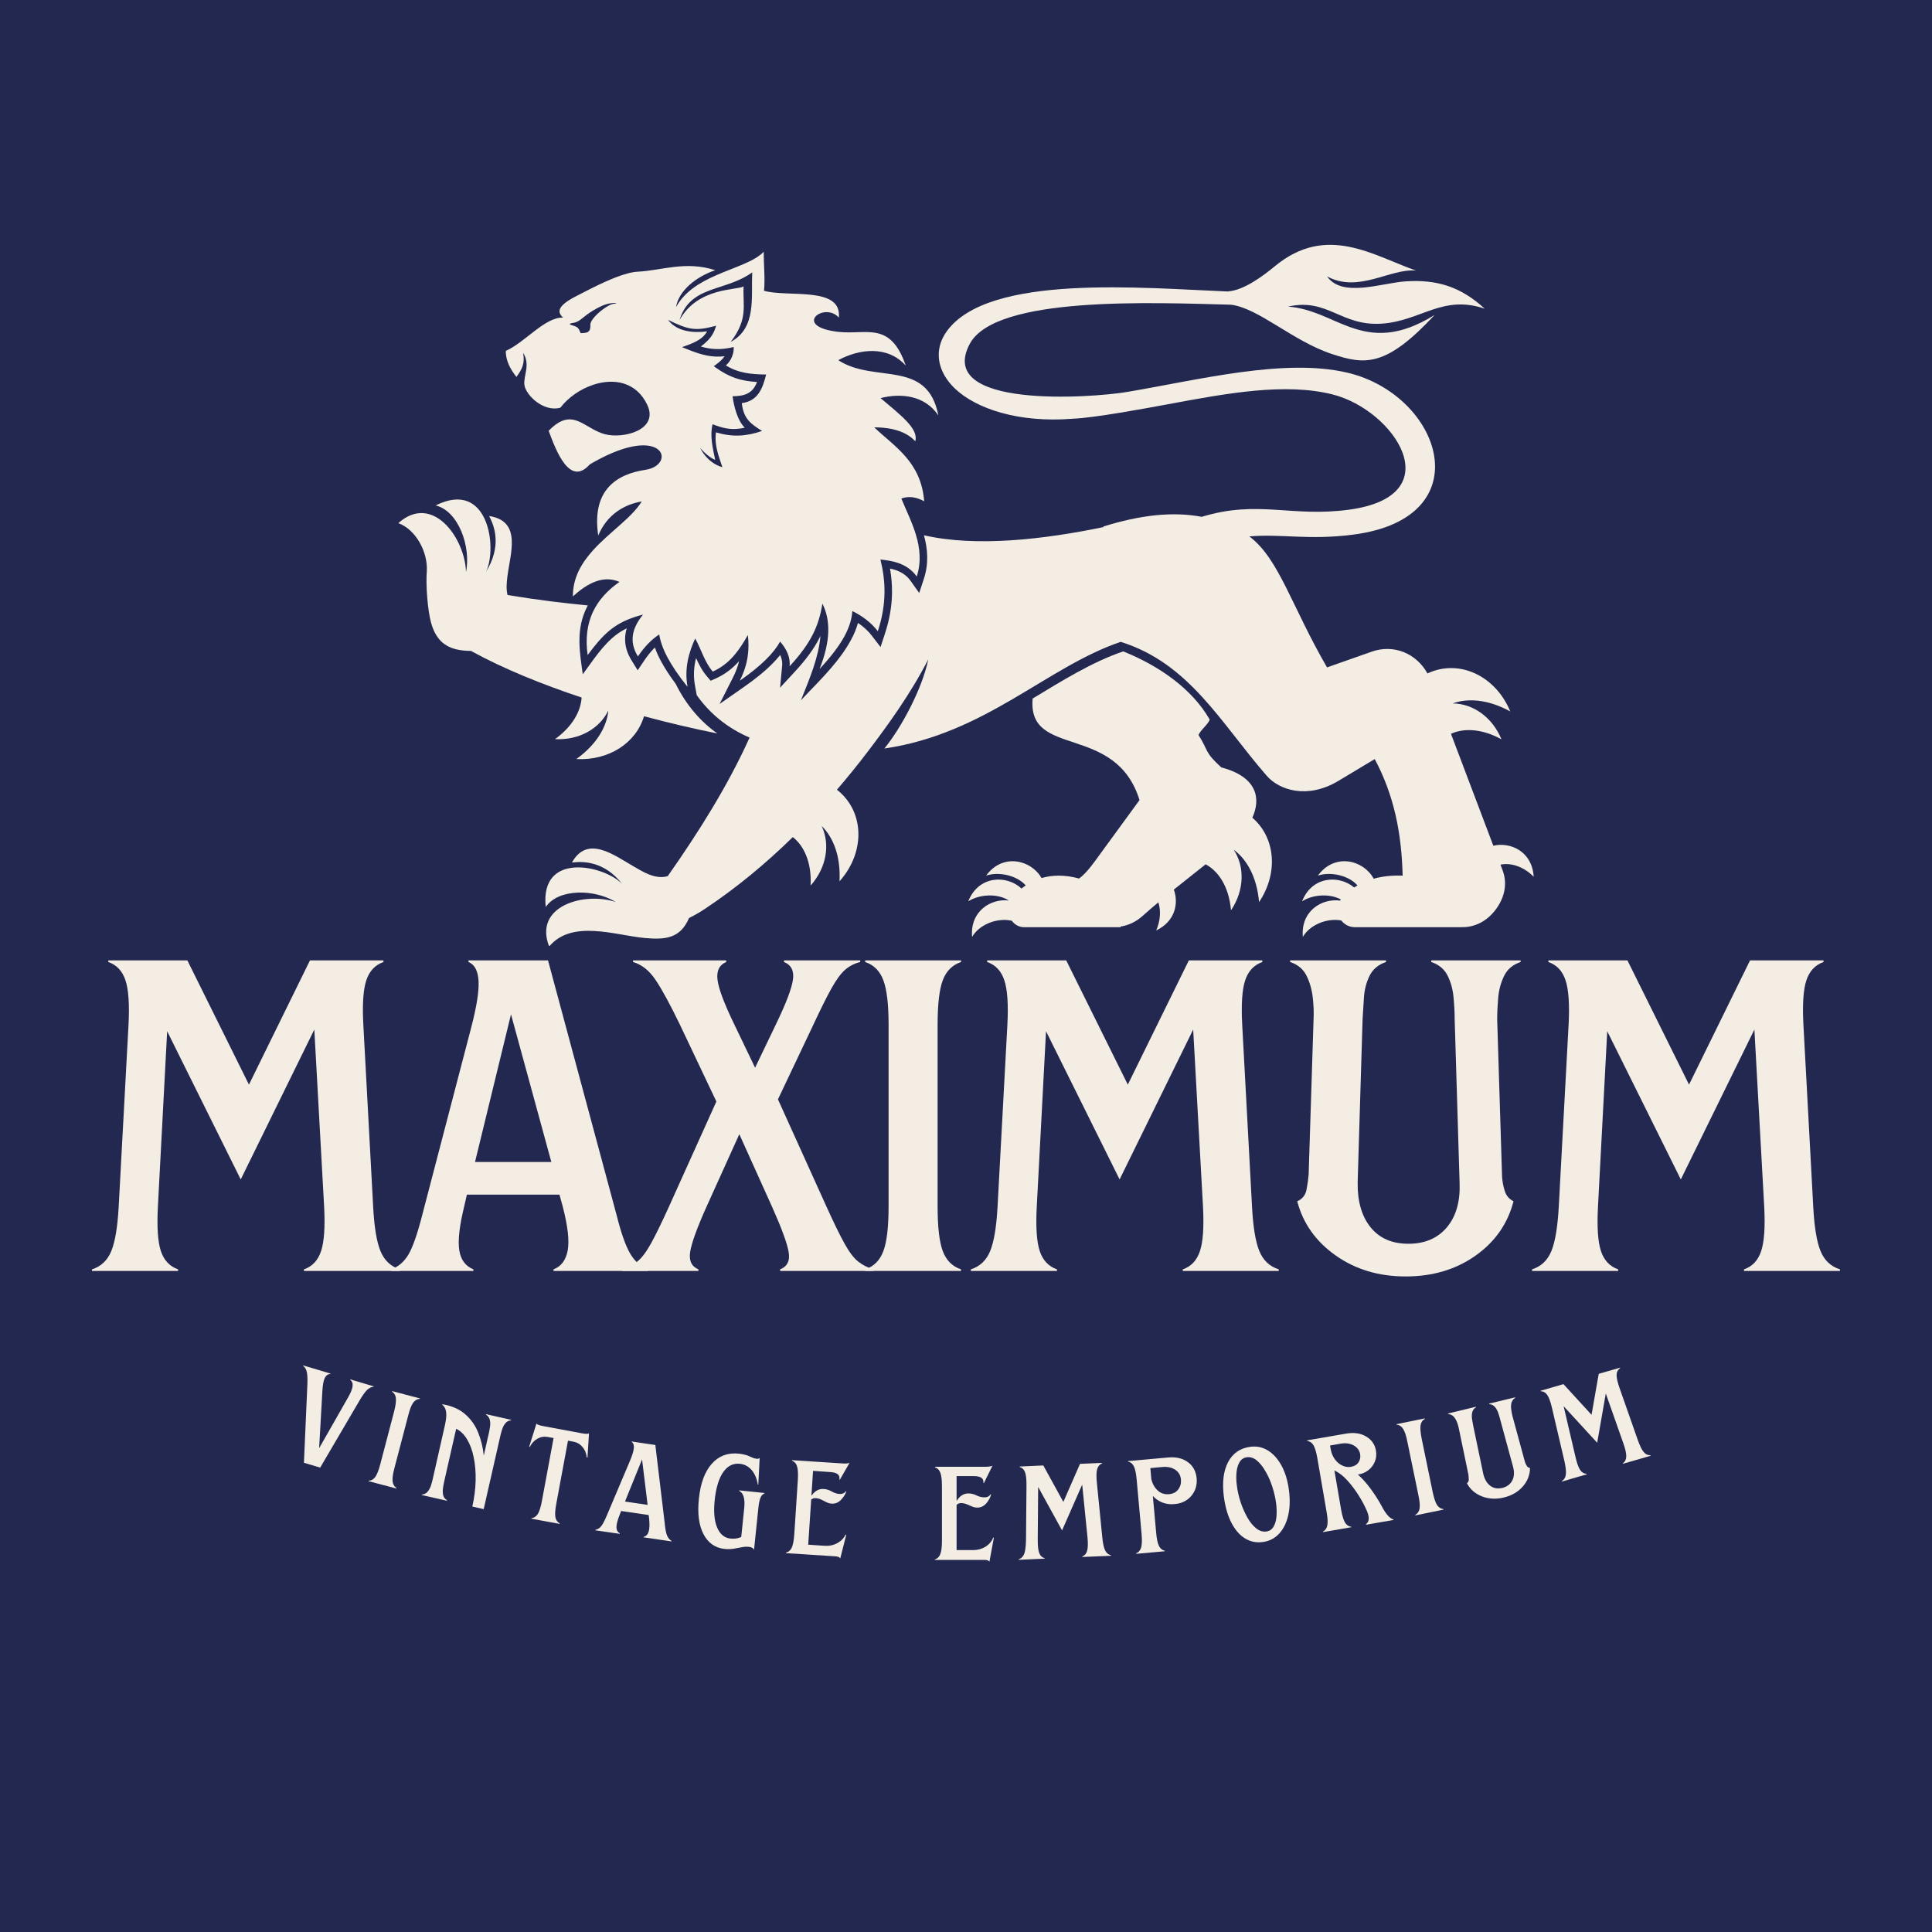 <svg xmlns="http://www.w3.org/2000/svg" xmlns:xlink="http://www.w3.org/1999/xlink" width="500" zoomAndPan="magnify" viewBox="0 0 375 375" height="500" preserveAspectRatio="xMidYMid meet" version="1.0"><defs><g/><clipPath id="40e740a6af"><path d="M 105 47 L 297.68 47 L 297.68 183.586 L 105 183.586 Z M 105 47 " clip-rule="nonzero"/></clipPath><clipPath id="dd2aa774ab"><path d="M 77.18 96 L 140 96 L 140 148 L 77.18 148 Z M 77.18 96 " clip-rule="nonzero"/></clipPath></defs><rect x="-37.5" width="450" fill="#ffffff" y="-37.5" height="450" fill-opacity="1"/><rect x="-37.5" width="450" fill="#22284f" y="-37.5" height="450" fill-opacity="1"/><path fill="#f4ede4" d="M 243.078 158.715 C 244.68 155.207 244.258 150.855 237.051 148.953 C 233.684 145.879 234.609 145.75 232.637 142.68 C 232.926 141.785 234.543 140.559 234.801 139.664 C 231.406 133.746 225.098 129.285 218.016 126.434 C 211.879 128.523 206.055 132.203 200.438 135.582 C 199.371 147.301 216.52 140.258 221.18 155.297 C 218.598 158.836 216.012 162.375 213.43 165.914 C 212.379 167.352 211.027 169.355 209.449 170.523 C 206.664 169.758 204.219 169.828 202.16 170.43 C 200.199 166.945 194.676 165.48 191.402 169.957 C 193.73 169.16 197.312 169.832 199.098 171.863 C 198.809 172.051 198.531 172.25 198.27 172.461 C 195.418 169.785 189.91 169.902 187.938 174.957 C 189.969 173.602 193.566 173.324 195.812 174.789 C 192.262 174.355 188.238 176.926 188.688 181.855 C 190.031 179.5 193.453 178.066 196.387 178.715 C 196.965 179.504 197.816 179.969 198.789 179.969 L 217.52 179.969 C 217.516 179.93 217.508 179.887 217.5 179.844 C 219.098 179.594 220.52 178.91 221.785 177.777 C 222.801 176.863 223.816 175.988 224.84 175.137 C 225.371 176.805 225.207 178.805 224.418 180.598 C 228.039 178.875 228.828 175.43 227.844 172.668 C 229.898 171.02 231.953 169.406 234.012 167.762 C 236.328 168.984 238.523 171.887 238.938 176.688 C 241.547 172.801 241.629 168.211 239.469 164.938 C 241.859 166.684 243.945 170.023 244.383 175.098 C 248.176 169.445 247.559 162.559 243.078 158.715 " fill-opacity="1" fill-rule="evenodd"/><g clip-path="url(#40e740a6af)"><path fill="#f4ede4" d="M 297.684 170.18 C 297.426 165.348 293.266 163.363 289.855 164.156 L 281.633 142.43 C 283.949 141.363 287.441 141.305 291.434 143.5 C 289.652 139.176 285.887 136.559 281.965 136.535 C 284.742 135.52 288.68 135.641 293.141 138.09 C 290.285 131.156 283.199 127.832 277.066 130.715 C 274.953 126.859 270.559 124.965 266.246 126.488 L 257.578 129.543 C 250.629 117.559 248.266 108.453 242.496 104.117 C 248.762 103.582 254.062 104.891 262.695 103.766 C 287.793 100.492 279.773 76.613 261.488 72.328 C 249.32 69.477 232.879 73.691 218.793 76.074 C 211.855 77.25 181.504 79.398 188.227 66.75 C 193.227 57.355 223.801 58.758 238.906 59.141 C 244.246 59.766 250.922 66.203 258.516 68.711 C 264.93 70.824 268.977 71.332 278.469 61.125 C 271.395 65.52 266.543 65.105 262.004 63.48 C 258.242 62.137 254.723 59.887 250.02 59.508 C 257.711 57.77 260.242 63.348 268.188 62.82 C 275.801 62.316 279.957 57.121 288.188 59.918 C 283.578 55.695 278.98 54.203 272.82 54.613 C 268.156 54.922 260.508 57.855 257.578 53.645 C 263.715 56.98 269.867 52.023 274.867 52.527 C 266.57 49.641 257.52 43.344 247.441 51.68 C 245.16 53.57 241.41 56.352 238.426 56.547 L 238.418 56.582 C 221.922 55.93 192.023 53.07 183.824 64.223 C 181.051 67.996 182.039 72.238 185.309 75.379 C 189.422 79.336 197.734 82.141 208.34 81.266 C 212.379 81.102 221.996 79.34 226.625 78.477 C 238.078 76.344 249.469 74.223 258.707 76.574 C 270.637 79.617 281.766 96.188 261.926 98.918 C 250.609 100.473 244.27 96.953 233.258 100.316 C 227.562 99.234 221.281 99.984 214.172 102.191 L 214.164 102.312 C 202.801 104.66 189.57 106.25 179.336 103.895 C 180.059 106.523 180.309 109.348 179.32 112.352 L 178.418 115.102 L 176.746 112.746 C 175.996 111.691 175.004 111.074 173.988 110.703 C 173.578 110.555 173.164 110.441 172.75 110.352 C 173.012 111.859 173.16 113.43 173.141 115.09 C 173.102 117.531 172.703 120.141 171.773 122.969 L 170.914 125.59 L 169.234 123.41 C 168.672 122.68 168.027 122.043 167.324 121.488 C 167.07 121.285 166.801 121.09 166.527 120.906 C 166.246 121.965 165.805 123.066 165.156 124.246 C 164.047 126.273 162.723 128.027 161.293 129.688 C 160.422 130.695 159.52 131.676 158.59 132.648 C 157.559 133.719 156.512 134.797 155.461 135.922 C 155.887 134.852 156.316 133.797 156.727 132.742 C 156.738 132.723 156.746 132.703 156.75 132.684 C 157.156 131.648 157.543 130.613 157.891 129.566 C 157.898 129.547 157.902 129.527 157.91 129.508 L 157.906 129.508 C 158.555 127.551 159.059 125.555 159.254 123.422 C 159.188 123.566 159.117 123.707 159.039 123.855 C 157.996 125.906 156.504 127.961 154.34 130.305 L 151.41 133.48 L 151.785 129.547 L 151.781 129.547 L 151.816 129.184 C 151.871 128.594 151.777 128.016 151.559 127.445 C 151.52 127.34 151.473 127.238 151.422 127.133 C 150.918 127.777 150.328 128.43 149.637 129.105 C 148.312 130.414 146.598 131.805 144.414 133.328 L 139.664 136.648 L 142.281 131.48 C 142.836 130.379 143.219 129.328 143.461 128.32 C 142.266 129.664 140.82 130.836 138.945 131.684 L 137.949 132.133 L 137.234 131.301 C 136.285 130.199 135.672 128.98 135.105 127.73 C 135.047 127.969 134.992 128.211 134.941 128.457 C 134.66 129.871 134.59 131.406 134.895 133.062 L 135.238 134.934 C 137.758 138.48 141.117 141.273 145.492 143.168 C 141.281 152.504 135.598 161.535 129.605 170.059 C 127.176 170.773 124.711 169.156 123.02 168.188 C 119.219 166.016 114.039 161.977 111.016 167.418 C 113.387 167.105 117.422 167.293 120.754 171.566 C 117.34 168.008 104.77 165.129 105.926 176.043 C 108.418 172.406 115.461 172.559 119.539 175.094 C 113.555 173.043 103.484 175.77 106.59 183.715 C 111.035 178.418 119.398 181.535 125.117 182.062 C 129.176 182.438 132.055 182.137 133.738 178.195 C 134.742 177.688 135.746 177.129 136.832 176.406 C 143.004 172.301 148.676 167.582 153.883 162.48 C 155.922 164.062 157.582 167.219 157.336 171.887 C 160.453 168.398 161.168 163.863 159.48 160.324 C 161.605 162.383 163.215 165.98 162.945 171.066 C 167.988 165.426 167.848 157.523 162.449 153.281 C 164.543 150.84 166.562 148.352 168.48 145.828 C 172.316 140.773 176.691 134.766 180.18 127.98 C 178.996 133.707 174.969 141.215 171.66 145.285 C 191.262 142.441 203.188 129.438 217.523 124.582 C 230.891 128.738 237.004 140.414 245.883 150.59 C 248.309 153.363 253.75 155.188 259.793 151.562 L 266.836 147.336 C 270.633 154.461 272.047 161.801 272.254 169.969 C 270.141 169.879 268.262 170.102 266.629 170.559 C 264.738 166.984 259.113 165.426 255.797 169.957 C 258.125 169.16 261.711 169.832 263.492 171.863 C 263.27 171.988 263.047 172.121 262.836 172.258 C 259.93 169.793 254.645 170.031 252.727 174.957 C 254.652 173.668 257.996 173.352 260.254 174.582 C 260.199 174.656 260.148 174.73 260.102 174.805 C 256.527 174.316 252.434 176.883 252.883 181.855 C 254.191 179.566 257.461 178.145 260.336 178.66 C 260.969 179.48 261.922 179.969 263.008 179.969 L 283.594 179.969 C 283.594 179.965 283.59 179.961 283.59 179.961 C 286.336 180.051 288.707 178.719 290.348 176.5 C 292.016 174.254 292.645 171.539 291.656 168.926 L 291.242 167.828 C 293.418 167.375 295.914 168.344 297.684 170.18 " fill-opacity="1" fill-rule="evenodd"/></g><g clip-path="url(#dd2aa774ab)"><path fill="#f4ede4" d="M 112.891 135.391 C 112.746 137.883 111.27 140.914 107.723 143.465 C 112.395 143.715 116.375 141.438 118.078 137.906 C 117.805 140.848 116.004 144.355 111.871 147.328 C 118.191 147.668 123.477 144.184 125 139.02 C 130.078 140.383 134.941 141.508 139.23 142.363 C 135.941 140.039 133.191 136.84 131.148 132.73 C 129.922 131.086 128.973 129.605 128.258 128.258 C 127.773 127.352 127.398 126.496 127.113 125.684 C 127.02 125.773 126.93 125.863 126.84 125.957 C 126.215 126.609 125.613 127.363 125.035 128.227 L 123.773 130.105 L 122.586 128.18 C 121.766 126.852 121.242 125.367 121.34 123.688 C 121.371 123.125 121.469 122.547 121.656 121.957 C 120.93 122.309 120.277 122.707 119.656 123.172 C 116.988 125.191 115.09 128.203 113.117 130.879 C 112.539 126.754 111.848 122.762 113.512 118.738 C 113.684 118.324 113.875 117.918 114.09 117.512 C 109.512 117.078 104.41 116.469 98.512 115.492 C 98.23 114.371 98.328 113.168 98.48 111.945 C 99.035 107.41 101.359 101.133 94.938 100.16 C 96.113 102.363 97.312 106.145 94.348 110.965 C 96.582 106.328 94.812 92.984 84.562 98.102 C 89.023 99.203 91.445 106.145 90.453 111.059 C 90.277 104.457 83.941 95.609 77.309 101.543 C 80.648 102.73 83.07 107.062 82.844 110.883 C 82.621 113.527 83.008 118.426 83.652 120.801 C 84.715 124.719 87.027 126.32 91.41 126.34 C 97.715 129.809 105.242 132.844 112.891 135.391 " fill-opacity="1" fill-rule="evenodd"/></g><path fill="#f4ede4" d="M 100.266 73.188 C 100.281 73.145 100.289 73.102 100.309 73.055 C 101.387 71.598 101.895 70.477 101.535 68.484 C 103.043 70.816 101.512 73.051 101.797 74.785 C 102.125 76.75 105.516 80.035 108.766 79.137 C 110.277 77.16 112.621 75.523 115.137 74.688 C 119.102 73.375 123.484 74.059 125.633 78.582 C 127.977 83.527 120.793 85.266 117.289 84.246 C 116.508 84.02 115.801 83.684 115.137 83.324 C 112.301 81.785 110.227 79.766 106.492 83.613 C 107.98 87.637 110.609 94.496 114.469 90.145 C 114.695 90.012 114.918 89.883 115.137 89.758 C 128.926 81.949 131.391 90.266 125.273 91.191 C 120.07 91.984 114.75 94.785 116.117 103.949 C 117.816 99.859 121.156 97.918 124.566 97.328 C 122.637 100.48 118.34 103.246 115.137 106.777 C 112.883 109.262 111.172 112.121 111.199 115.762 C 112.504 114.57 113.816 113.629 115.137 113.059 C 116.82 112.328 118.523 112.199 120.242 112.945 C 117.82 114.637 116.156 116.551 115.137 118.668 C 113.922 121.203 113.625 124.035 114.062 127.145 C 114.438 126.641 114.789 126.176 115.137 125.738 C 117.957 122.168 120.258 120.477 124.812 119.289 C 122.102 122.59 122.473 125.227 123.824 127.414 C 125.078 125.539 126.438 124.133 127.957 123.148 C 128.367 125.77 129.949 128.949 133.457 133.328 C 132.766 129.598 133.789 126.449 134.934 123.922 C 136.141 126.094 136.754 128.508 138.344 130.352 C 138.551 130.258 138.754 130.16 138.949 130.059 C 141.965 128.484 143.645 125.918 145.156 123.262 C 145.477 125.949 145.254 128.844 143.582 132.137 C 147.801 129.195 150.18 126.762 151.422 124.531 C 152.703 126.004 153.426 127.613 153.27 129.316 C 157.406 124.832 158.934 121.516 159.629 117.168 C 161.227 120.324 161.238 124.395 159.078 129.852 C 163.605 124.992 165.227 121.656 165.438 118.605 C 167.336 119.535 169.074 120.812 170.383 122.516 C 172.156 117.141 171.898 112.68 170.891 108.605 C 172.992 108.82 176.035 109.227 177.938 111.902 C 179.793 106.242 176.656 100.988 174.949 96.762 C 176.41 96.23 177.891 96.48 179.383 97.297 C 178.781 89.625 173.664 86.73 169.684 82.945 C 171.594 82.961 175.355 83.164 177.656 85.641 C 178.328 83.281 175.027 80.719 170.91 77.273 C 174.914 76.246 179.555 76.758 182.137 80.645 C 179.988 69.555 169.73 74.512 162.711 69.91 C 166.738 67.719 172.289 67.004 175.809 70.969 C 172.801 62.211 168.168 65.051 162.66 64.406 C 153.617 63.348 160.023 58.465 162.816 61.645 C 163.441 55.492 152.961 57.762 148.293 56.441 C 148.547 53.969 148.203 51.277 148.246 48.859 C 146.434 50.781 142.625 51.836 138.949 53.457 C 135.855 54.824 132.855 56.594 131.215 59.621 C 131.715 56.43 135.16 53.676 138.828 52.449 C 133.07 50.57 128.383 52.52 123.762 52.738 C 121.445 52.852 117.934 54.418 115.137 55.801 C 113.883 56.418 112.777 57.004 111.988 57.406 C 108.035 59.406 108.152 60.59 109.293 61.652 C 105.789 61.508 101.934 66.441 98.18 68.105 C 98.129 69.953 99.094 71.758 100.266 73.188 Z M 138.949 55.945 C 141.254 55.172 143.77 54.484 146.012 52.871 C 145.762 57.703 146.898 63.652 141.82 66.371 C 145.289 61.875 144.141 59.25 144.328 55.566 C 143.828 55.98 141.539 55.988 138.949 56.754 C 136.441 57.492 133.645 58.941 131.887 62.148 C 133.074 58.215 135.82 56.996 138.949 55.945 Z M 138.949 63.238 L 139 63.223 L 138.949 63.383 C 138.438 65.109 137.582 66.062 136.035 67.262 C 137.07 67.559 138.012 67.723 138.949 67.754 C 140.066 67.793 141.176 67.652 142.41 67.355 C 142.492 68.59 141.914 70.059 140.891 70.926 C 143.41 72.473 145.895 72.652 148.707 72.695 C 148.039 75.324 147.188 77.82 143.98 78.25 C 144.336 81.332 145.734 82.277 147.926 83.652 C 144.816 84.707 142.18 84.871 138.973 83.922 L 138.949 84.102 C 138.871 84.77 138.879 85.418 138.949 86.059 C 139.133 87.66 139.711 89.188 140.215 90.684 C 139.824 90.578 139.391 90.41 138.949 90.168 C 137.844 89.566 136.68 88.508 135.863 86.895 C 136.43 87.625 137.902 88.977 138.82 89.246 C 138.352 87.031 137.75 84.527 138.312 82.344 C 138.527 82.43 138.742 82.508 138.949 82.582 C 140.828 83.246 142.305 83.516 144.559 83.02 C 143.109 81.582 142.469 78.879 142.188 76.914 C 144.375 76.883 146.07 76.484 146.934 74.148 C 143.648 73.938 141.52 73.184 138.949 71.367 C 138.82 71.273 138.688 71.176 138.551 71.078 L 138.949 70.785 C 139.59 70.309 140.285 69.73 140.629 69.141 C 140.047 69.211 139.492 69.234 138.949 69.215 C 136.613 69.125 134.609 68.277 132.383 67.383 C 134.215 66.715 136.316 66.055 137.242 64.32 C 134.43 64.676 131.379 64.344 129.652 62.082 C 133.762 64.09 135.02 64.277 138.949 63.238 Z M 111.324 62.66 C 112.332 62.512 113.074 61.688 113.914 61.074 C 114.27 60.816 114.684 60.535 115.137 60.262 C 116.176 59.629 117.387 59.039 118.363 58.895 C 118.777 58.828 119.109 58.766 119.488 58.848 C 120.031 58.969 119.27 58.922 118.945 58.992 C 118.012 59.203 116.086 60.594 115.137 61.828 C 114.789 62.277 114.578 62.703 114.586 63.051 C 114.613 63.648 114.559 64.125 114.109 64.441 C 113.809 64.652 112.785 64.676 112.695 64.656 C 112.332 63.742 112.207 63.504 111.344 63.227 C 110.824 63.055 109.957 62.867 111.324 62.66 " fill-opacity="1" fill-rule="evenodd"/><g fill="#f4ede4" fill-opacity="1"><g transform="translate(17.429, 246.695)"><g><path d="M 0.422 -0.312 C 2.18 -0.875 3.43 -2.055 4.172 -3.859 C 4.91 -5.66 5.391 -8.535 5.609 -12.484 L 7.516 -47.812 C 7.723 -51.758 7.523 -54.629 6.922 -56.422 C 6.328 -58.223 5.219 -59.406 3.594 -59.969 L 3.594 -60.281 L 18.938 -60.281 L 30.891 -36.172 L 42.734 -60.281 L 57 -60.281 L 57 -59.969 C 55.383 -59.406 54.273 -58.223 53.672 -56.422 C 53.078 -54.629 52.883 -51.758 53.094 -47.812 L 55 -12.484 C 55.207 -8.535 55.68 -5.66 56.422 -3.859 C 57.16 -2.055 58.414 -0.875 60.188 -0.312 L 60.188 0 L 41.562 0 L 41.562 -0.312 C 43.188 -0.875 44.297 -2.055 44.891 -3.859 C 45.492 -5.66 45.691 -8.535 45.484 -12.484 L 43.578 -46.859 L 29.297 -17.766 L 15.016 -46.531 L 13.219 -12.484 C 13.008 -8.535 13.203 -5.66 13.797 -3.859 C 14.398 -2.055 15.516 -0.875 17.141 -0.312 L 17.141 0 L 0.422 0 Z M 0.422 -0.312 "/></g></g></g><g fill="#f4ede4" fill-opacity="1"><g transform="translate(78.029, 246.695)"><g><path d="M -2.109 -0.312 C -0.703 -0.812 0.422 -1.781 1.266 -3.219 C 2.109 -4.664 2.988 -7.188 3.906 -10.781 L 13.438 -47.281 C 14.488 -51.301 14.961 -54.297 14.859 -56.266 C 14.754 -58.242 14.102 -59.477 12.906 -59.969 L 12.906 -60.281 L 28.344 -60.281 L 41.672 -10.781 C 42.516 -7.406 43.375 -4.957 44.25 -3.438 C 45.133 -1.914 46.285 -0.875 47.703 -0.312 L 47.703 0 L 29.406 0 L 29.406 -0.312 C 30.883 -0.875 31.801 -2.086 32.156 -3.953 C 32.508 -5.828 32.191 -8.672 31.203 -12.484 L 30.562 -14.812 L 12.594 -14.812 L 12.062 -12.484 C 11.145 -8.742 10.828 -5.938 11.109 -4.062 C 11.391 -2.195 12.305 -0.945 13.859 -0.312 L 13.859 0 L -2.109 0 Z M 14.172 -21.156 L 28.984 -21.156 L 21.156 -49.812 Z M 14.172 -21.156 "/></g></g></g><g fill="#f4ede4" fill-opacity="1"><g transform="translate(123.61, 246.695)"><g><path d="M -2.859 -0.312 C -1.723 -0.664 -0.734 -1.176 0.109 -1.844 C 0.953 -2.52 1.832 -3.688 2.75 -5.344 C 3.664 -7 4.828 -9.379 6.234 -12.484 L 15.438 -32.891 L 8.359 -47.812 C 6.453 -51.758 4.879 -54.648 3.641 -56.484 C 2.41 -58.316 0.953 -59.477 -0.734 -59.969 L -0.734 -60.281 L 17.344 -60.281 L 17.344 -59.969 C 16.008 -59.406 15.445 -58.258 15.656 -56.531 C 15.863 -54.801 16.957 -51.895 18.938 -47.812 L 22.953 -39.453 L 26.969 -47.812 C 28.945 -51.895 30.055 -54.801 30.297 -56.531 C 30.547 -58.258 29.969 -59.406 28.562 -59.969 L 28.562 -60.281 L 43.359 -60.281 L 43.359 -59.969 C 42.234 -59.688 41.266 -59.191 40.453 -58.484 C 39.641 -57.785 38.773 -56.625 37.859 -55 C 36.941 -53.375 35.742 -50.977 34.266 -47.812 L 27.391 -33.312 L 36.812 -12.484 C 38.219 -9.379 39.379 -7 40.297 -5.344 C 41.211 -3.688 42.094 -2.52 42.938 -1.844 C 43.781 -1.176 44.77 -0.664 45.906 -0.312 L 45.906 0 L 27.812 0 L 27.812 -0.312 C 29.227 -0.875 29.773 -2.02 29.453 -3.75 C 29.141 -5.477 28.066 -8.391 26.234 -12.484 L 19.891 -26.547 L 13.531 -12.484 C 11.695 -8.391 10.641 -5.477 10.359 -3.75 C 10.078 -2.02 10.609 -0.875 11.953 -0.312 L 11.953 0 L -2.859 0 Z M -2.859 -0.312 "/></g></g></g><g fill="#f4ede4" fill-opacity="1"><g transform="translate(166.443, 246.695)"><g><path d="M 1.484 -0.312 C 3.172 -0.875 4.348 -2.055 5.016 -3.859 C 5.691 -5.66 6.031 -8.535 6.031 -12.484 L 6.031 -47.812 C 6.031 -51.758 5.691 -54.629 5.016 -56.422 C 4.348 -58.223 3.172 -59.406 1.484 -59.969 L 1.484 -60.281 L 20.094 -60.281 L 20.094 -59.969 C 18.406 -59.406 17.223 -58.223 16.547 -56.422 C 15.879 -54.629 15.547 -51.758 15.547 -47.812 L 15.547 -12.484 C 15.547 -8.535 15.879 -5.66 16.547 -3.859 C 17.223 -2.055 18.406 -0.875 20.094 -0.312 L 20.094 0 L 1.484 0 Z M 1.484 -0.312 "/></g></g></g><g fill="#f4ede4" fill-opacity="1"><g transform="translate(188.017, 246.695)"><g><path d="M 0.422 -0.312 C 2.18 -0.875 3.43 -2.055 4.172 -3.859 C 4.91 -5.66 5.391 -8.535 5.609 -12.484 L 7.516 -47.812 C 7.723 -51.758 7.523 -54.629 6.922 -56.422 C 6.328 -58.223 5.219 -59.406 3.594 -59.969 L 3.594 -60.281 L 18.938 -60.281 L 30.891 -36.172 L 42.734 -60.281 L 57 -60.281 L 57 -59.969 C 55.383 -59.406 54.273 -58.223 53.672 -56.422 C 53.078 -54.629 52.883 -51.758 53.094 -47.812 L 55 -12.484 C 55.207 -8.535 55.68 -5.66 56.422 -3.859 C 57.16 -2.055 58.414 -0.875 60.188 -0.312 L 60.188 0 L 41.562 0 L 41.562 -0.312 C 43.188 -0.875 44.297 -2.055 44.891 -3.859 C 45.492 -5.66 45.691 -8.535 45.484 -12.484 L 43.578 -46.859 L 29.297 -17.766 L 15.016 -46.531 L 13.219 -12.484 C 13.008 -8.535 13.203 -5.66 13.797 -3.859 C 14.398 -2.055 15.516 -0.875 17.141 -0.312 L 17.141 0 L 0.422 0 Z M 0.422 -0.312 "/></g></g></g><g fill="#f4ede4" fill-opacity="1"><g transform="translate(248.617, 246.695)"><g><path d="M 24.219 1.062 C 19 1.062 14.469 -0.297 10.625 -3.016 C 6.781 -5.734 4.297 -9.238 3.172 -13.531 C 4.16 -13.957 4.758 -14.695 4.969 -15.75 C 5.176 -16.812 5.316 -17.801 5.391 -18.719 L 6.344 -48.859 C 6.414 -50.129 6.363 -51.539 6.188 -53.094 C 6.008 -54.645 5.602 -56.055 4.969 -57.328 C 4.332 -58.598 3.273 -59.477 1.797 -59.969 L 1.797 -60.281 L 20.406 -60.281 L 20.406 -59.969 C 18.926 -59.477 17.867 -58.598 17.234 -57.328 C 16.598 -56.055 16.227 -54.645 16.125 -53.094 C 16.02 -51.539 15.93 -50.129 15.859 -48.859 L 14.906 -17.234 C 14.844 -13.566 15.672 -10.656 17.391 -8.5 C 19.117 -6.352 21.57 -5.281 24.75 -5.281 C 27.926 -5.281 30.41 -6.336 32.203 -8.453 C 34.004 -10.578 34.832 -13.473 34.688 -17.141 L 33.734 -48.859 C 33.734 -50.129 33.66 -51.539 33.516 -53.094 C 33.379 -54.645 32.992 -56.055 32.359 -57.328 C 31.723 -58.598 30.664 -59.477 29.188 -59.969 L 29.188 -60.281 L 46.531 -60.281 L 46.531 -59.969 C 45.051 -59.477 43.992 -58.598 43.359 -57.328 C 42.723 -56.055 42.332 -54.645 42.188 -53.094 C 42.051 -51.539 41.984 -50.129 41.984 -48.859 L 42.938 -18.188 C 43.008 -17.27 43.188 -16.367 43.469 -15.484 C 43.75 -14.609 44.312 -13.957 45.156 -13.531 C 44.031 -9.164 41.562 -5.641 37.75 -2.953 C 33.945 -0.273 29.438 1.062 24.219 1.062 Z M 24.219 1.062 "/></g></g></g><g fill="#f4ede4" fill-opacity="1"><g transform="translate(296.948, 246.695)"><g><path d="M 0.422 -0.312 C 2.18 -0.875 3.43 -2.055 4.172 -3.859 C 4.91 -5.66 5.391 -8.535 5.609 -12.484 L 7.516 -47.812 C 7.723 -51.758 7.523 -54.629 6.922 -56.422 C 6.328 -58.223 5.219 -59.406 3.594 -59.969 L 3.594 -60.281 L 18.938 -60.281 L 30.891 -36.172 L 42.734 -60.281 L 57 -60.281 L 57 -59.969 C 55.383 -59.406 54.273 -58.223 53.672 -56.422 C 53.078 -54.629 52.883 -51.758 53.094 -47.812 L 55 -12.484 C 55.207 -8.535 55.68 -5.66 56.422 -3.859 C 57.16 -2.055 58.414 -0.875 60.188 -0.312 L 60.188 0 L 41.562 0 L 41.562 -0.312 C 43.188 -0.875 44.297 -2.055 44.891 -3.859 C 45.492 -5.66 45.691 -8.535 45.484 -12.484 L 43.578 -46.859 L 29.297 -17.766 L 15.016 -46.531 L 13.219 -12.484 C 13.008 -8.535 13.203 -5.66 13.797 -3.859 C 14.398 -2.055 15.516 -0.875 17.141 -0.312 L 17.141 0 L 0.422 0 Z M 0.422 -0.312 "/></g></g></g><g fill="#f4ede4" fill-opacity="1"><g transform="translate(54.086, 282.469)"><g><path d="M 5.578 -13.828 C 5.617 -14.93 5.578 -15.727 5.453 -16.219 C 5.336 -16.707 5.102 -17.086 4.75 -17.359 L 4.781 -17.438 L 10.062 -15.859 L 10.031 -15.781 C 9.539 -15.75 9.176 -15.477 8.938 -14.969 C 8.695 -14.457 8.547 -13.613 8.484 -12.438 L 7.859 -1.375 L 13.344 -11 C 13.938 -12.008 14.27 -12.797 14.344 -13.359 C 14.426 -13.922 14.27 -14.352 13.875 -14.656 L 13.906 -14.734 L 18.453 -13.375 L 18.422 -13.297 C 18.004 -13.266 17.602 -13.078 17.219 -12.734 C 16.844 -12.391 16.367 -11.742 15.797 -10.797 L 8.062 2.391 L 4.906 1.453 Z M 5.578 -13.828 "/></g></g></g><g fill="#f4ede4" fill-opacity="1"><g transform="translate(71.107, 287.386)"><g><path d="M 0.453 0.016 C 0.984 -0.004 1.414 -0.254 1.75 -0.734 C 2.082 -1.211 2.398 -2.023 2.703 -3.172 L 5.391 -13.422 C 5.68 -14.555 5.797 -15.41 5.734 -15.984 C 5.68 -16.555 5.43 -16.988 4.984 -17.281 L 5 -17.375 L 10.406 -15.953 L 10.391 -15.859 C 9.859 -15.836 9.422 -15.586 9.078 -15.109 C 8.742 -14.629 8.43 -13.82 8.141 -12.688 L 5.453 -2.438 C 5.148 -1.289 5.031 -0.43 5.094 0.141 C 5.156 0.711 5.41 1.145 5.859 1.438 L 5.828 1.531 L 0.422 0.109 Z M 0.453 0.016 "/></g></g></g><g fill="#f4ede4" fill-opacity="1"><g transform="translate(81.446, 290.093)"><g><path d="M 0.438 0 C 0.906 -0.039 1.273 -0.223 1.547 -0.547 C 1.828 -0.879 2.039 -1.266 2.188 -1.703 C 2.332 -2.148 2.445 -2.562 2.531 -2.938 L 4.906 -13.438 C 5.145 -14.5 5.227 -15.344 5.156 -15.969 C 5.082 -16.594 4.832 -17.082 4.406 -17.438 L 4.422 -17.531 C 6.234 -17.227 7.703 -16.586 8.828 -15.609 C 9.953 -14.641 10.797 -13.453 11.359 -12.047 C 11.93 -10.641 12.297 -9.145 12.453 -7.562 L 13.453 -11.984 C 13.535 -12.348 13.609 -12.758 13.672 -13.219 C 13.742 -13.688 13.723 -14.129 13.609 -14.547 C 13.504 -14.961 13.258 -15.285 12.875 -15.516 L 12.891 -15.609 L 17.766 -14.5 L 17.75 -14.406 C 17.289 -14.363 16.926 -14.176 16.656 -13.844 C 16.383 -13.52 16.176 -13.133 16.031 -12.688 C 15.883 -12.238 15.77 -11.832 15.688 -11.469 L 12.438 2.828 L 10.234 2.328 C 10.617 0.617 10.832 -1.051 10.875 -2.688 C 10.914 -4.332 10.789 -5.844 10.5 -7.219 C 10.219 -8.602 9.785 -9.773 9.203 -10.734 C 8.617 -11.703 7.914 -12.379 7.094 -12.766 L 4.75 -2.438 C 4.664 -2.062 4.594 -1.641 4.531 -1.172 C 4.469 -0.711 4.484 -0.281 4.578 0.125 C 4.68 0.539 4.93 0.867 5.328 1.109 L 5.312 1.203 L 0.422 0.094 Z M 0.438 0 "/></g></g></g><g fill="#f4ede4" fill-opacity="1"><g transform="translate(99.778, 294.15)"><g><path d="M 3.375 0.531 C 3.906 0.457 4.32 0.176 4.625 -0.312 C 4.926 -0.812 5.188 -1.645 5.406 -2.812 L 7.672 -15.031 L 6.531 -15.234 C 5.844 -15.367 5.18 -15.258 4.547 -14.906 C 3.922 -14.562 3.422 -14.023 3.047 -13.297 L 2.938 -13.359 L 4.344 -17.828 C 4.414 -17.734 4.566 -17.645 4.797 -17.562 C 5.023 -17.477 5.285 -17.41 5.578 -17.359 L 13.219 -15.938 C 13.508 -15.883 13.781 -15.852 14.031 -15.844 C 14.281 -15.832 14.453 -15.863 14.547 -15.938 L 14.25 -11.25 L 14.109 -11.25 C 14.035 -12.062 13.758 -12.742 13.281 -13.297 C 12.812 -13.848 12.238 -14.188 11.562 -14.312 L 10.469 -14.516 L 8.203 -2.297 C 7.984 -1.129 7.922 -0.266 8.016 0.297 C 8.117 0.867 8.406 1.285 8.875 1.547 L 8.859 1.641 L 3.359 0.625 Z M 3.375 0.531 "/></g></g></g><g fill="#f4ede4" fill-opacity="1"><g transform="translate(116.185, 297.126)"><g><path d="M -0.625 -0.188 C -0.176 -0.27 0.203 -0.508 0.516 -0.906 C 0.828 -1.301 1.195 -2.008 1.625 -3.031 L 6.031 -13.438 C 6.52 -14.582 6.789 -15.453 6.844 -16.047 C 6.895 -16.641 6.754 -17.035 6.422 -17.234 L 6.438 -17.328 L 11.016 -16.656 L 12.844 -1.406 C 12.938 -0.363 13.082 0.398 13.281 0.891 C 13.477 1.379 13.773 1.738 14.172 1.969 L 14.156 2.062 L 8.719 1.266 L 8.734 1.172 C 9.203 1.078 9.523 0.754 9.703 0.203 C 9.891 -0.336 9.926 -1.191 9.812 -2.359 L 9.719 -3.062 L 4.375 -3.844 L 4.125 -3.188 C 3.688 -2.113 3.469 -1.289 3.469 -0.719 C 3.469 -0.156 3.688 0.25 4.125 0.5 L 4.109 0.594 L -0.641 -0.094 Z M 5.125 -5.672 L 9.516 -5.031 L 8.438 -13.859 Z M 5.125 -5.672 "/></g></g></g><g fill="#f4ede4" fill-opacity="1"><g transform="translate(133.968, 299.634)"><g><path d="M 6.688 1.016 C 4.844 0.816 3.473 -0.141 2.578 -1.859 C 1.68 -3.586 1.383 -5.883 1.688 -8.75 C 2 -11.738 2.832 -13.992 4.188 -15.516 C 5.539 -17.047 7.289 -17.703 9.438 -17.484 C 10.344 -17.379 11.062 -17.191 11.594 -16.922 C 12.133 -16.66 12.578 -16.516 12.922 -16.484 C 13.148 -16.461 13.336 -16.516 13.484 -16.641 L 13.219 -11.469 L 13.125 -11.453 C 12.945 -12.617 12.551 -13.562 11.938 -14.281 C 11.32 -15.008 10.551 -15.422 9.625 -15.516 C 8.32 -15.648 7.242 -15.102 6.391 -13.875 C 5.547 -12.645 5 -10.828 4.75 -8.422 C 4.52 -6.191 4.68 -4.426 5.234 -3.125 C 5.785 -1.832 6.645 -1.125 7.812 -1 C 8.594 -0.914 9.289 -1.02 9.906 -1.312 L 10.484 -6.906 C 10.672 -8.707 10.344 -9.828 9.5 -10.266 L 9.5 -10.359 L 14.422 -9.844 L 14.422 -9.75 C 14.109 -9.645 13.859 -9.395 13.672 -9 C 13.484 -8.613 13.336 -7.938 13.234 -6.969 L 12.391 1.172 C 12.266 0.961 12.117 0.82 11.953 0.75 C 11.785 0.676 11.609 0.629 11.422 0.609 C 10.953 0.555 10.473 0.582 9.984 0.688 C 9.504 0.789 8.988 0.883 8.438 0.969 C 7.895 1.062 7.312 1.078 6.688 1.016 Z M 6.688 1.016 "/></g></g></g><g fill="#f4ede4" fill-opacity="1"><g transform="translate(152.109, 301.432)"><g><path d="M 0.438 -0.062 C 0.957 -0.195 1.336 -0.523 1.578 -1.047 C 1.816 -1.578 1.977 -2.43 2.062 -3.609 L 2.75 -14.188 C 2.82 -15.363 2.773 -16.227 2.609 -16.781 C 2.441 -17.344 2.109 -17.723 1.609 -17.922 L 1.609 -18.016 L 11.5 -17.375 C 11.727 -17.352 11.977 -17.352 12.25 -17.375 C 12.531 -17.406 12.711 -17.453 12.797 -17.516 L 10.906 -14.219 L 10.812 -14.266 C 10.977 -15.141 10.398 -15.617 9.078 -15.703 L 5.703 -15.938 L 5.391 -11.188 L 5.453 -11.172 C 5.723 -11.578 6.055 -11.895 6.453 -12.125 C 6.848 -12.352 7.281 -12.453 7.75 -12.422 C 8.312 -12.391 8.836 -12.227 9.328 -11.938 C 9.828 -11.645 10.344 -11.484 10.875 -11.453 C 11.395 -11.422 11.789 -11.598 12.062 -11.984 L 12.156 -11.953 C 11.969 -11.367 11.617 -10.816 11.109 -10.297 C 10.598 -9.773 10.004 -9.535 9.328 -9.578 C 8.973 -9.598 8.629 -9.691 8.297 -9.859 C 7.973 -10.023 7.641 -10.191 7.297 -10.359 C 6.961 -10.523 6.602 -10.617 6.219 -10.641 C 5.883 -10.66 5.594 -10.57 5.344 -10.375 L 4.766 -1.609 L 7.969 -1.391 C 8.863 -1.336 9.676 -1.508 10.406 -1.906 C 11.133 -2.301 11.672 -2.852 12.016 -3.562 L 12.141 -3.516 L 10.984 1.062 C 10.859 0.82 10.566 0.688 10.109 0.656 L 0.438 0.031 Z M 0.438 -0.062 "/></g></g></g><g fill="#f4ede4" fill-opacity="1"><g transform="translate(168.566, 302.406)"><g/></g></g><g fill="#f4ede4" fill-opacity="1"><g transform="translate(181.019, 302.78)"><g><path d="M 0.438 -0.094 C 0.945 -0.258 1.301 -0.613 1.5 -1.156 C 1.707 -1.695 1.812 -2.562 1.812 -3.75 L 1.812 -14.344 C 1.812 -15.52 1.707 -16.379 1.5 -16.922 C 1.301 -17.461 0.945 -17.816 0.438 -17.984 L 0.438 -18.078 L 10.344 -18.078 C 10.57 -18.078 10.82 -18.098 11.094 -18.141 C 11.375 -18.18 11.555 -18.242 11.641 -18.328 L 9.953 -14.906 L 9.859 -14.938 C 9.961 -15.82 9.352 -16.266 8.031 -16.266 L 4.656 -16.266 L 4.656 -11.516 L 4.719 -11.516 C 4.957 -11.93 5.266 -12.266 5.641 -12.516 C 6.023 -12.773 6.453 -12.906 6.922 -12.906 C 7.484 -12.906 8.02 -12.773 8.531 -12.516 C 9.039 -12.266 9.562 -12.141 10.094 -12.141 C 10.613 -12.141 11.004 -12.344 11.266 -12.75 L 11.359 -12.719 C 11.211 -12.125 10.898 -11.547 10.422 -10.984 C 9.941 -10.43 9.363 -10.156 8.688 -10.156 C 8.332 -10.156 7.984 -10.227 7.641 -10.375 C 7.305 -10.52 6.961 -10.664 6.609 -10.812 C 6.266 -10.957 5.898 -11.031 5.516 -11.031 C 5.18 -11.031 4.895 -10.914 4.656 -10.688 L 4.656 -1.906 L 7.859 -1.906 C 8.754 -1.906 9.555 -2.125 10.266 -2.562 C 10.973 -3.008 11.473 -3.602 11.766 -4.344 L 11.891 -4.312 L 11.031 0.344 C 10.883 0.113 10.582 0 10.125 0 L 0.438 0 Z M 0.438 -0.094 "/></g></g></g><g fill="#f4ede4" fill-opacity="1"><g transform="translate(197.615, 302.756)"><g><path d="M 0.125 -0.094 C 0.645 -0.289 1.004 -0.66 1.203 -1.203 C 1.398 -1.754 1.508 -2.629 1.531 -3.828 L 1.625 -14.422 C 1.633 -15.609 1.539 -16.469 1.344 -17 C 1.145 -17.531 0.797 -17.867 0.297 -18.016 L 0.297 -18.109 L 4.891 -18.312 L 8.781 -11.234 L 12.016 -18.625 L 16.297 -18.812 L 16.297 -18.719 C 15.816 -18.52 15.5 -18.145 15.344 -17.594 C 15.188 -17.051 15.164 -16.191 15.281 -15.016 L 16.328 -4.469 C 16.441 -3.281 16.617 -2.422 16.859 -1.891 C 17.098 -1.359 17.488 -1.02 18.031 -0.875 L 18.031 -0.781 L 12.453 -0.547 L 12.453 -0.641 C 12.922 -0.828 13.234 -1.191 13.391 -1.734 C 13.555 -2.285 13.582 -3.156 13.469 -4.344 L 12.438 -14.594 L 8.531 -5.703 L 3.891 -14.141 L 3.812 -3.922 C 3.801 -2.734 3.895 -1.867 4.094 -1.328 C 4.289 -0.797 4.641 -0.457 5.141 -0.312 L 5.141 -0.219 L 0.125 0 Z M 0.125 -0.094 "/></g></g></g><g fill="#f4ede4" fill-opacity="1"><g transform="translate(220.096, 301.629)"><g><path d="M 0.422 -0.125 C 0.922 -0.344 1.25 -0.727 1.406 -1.281 C 1.562 -1.844 1.586 -2.711 1.484 -3.891 L 0.531 -14.438 C 0.426 -15.613 0.25 -16.461 0 -16.984 C -0.25 -17.516 -0.633 -17.832 -1.156 -17.938 L -1.172 -18.031 L 6.672 -18.734 C 8.203 -18.867 9.469 -18.566 10.469 -17.828 C 11.477 -17.098 12.047 -16.051 12.172 -14.688 C 12.285 -13.375 11.941 -12.238 11.141 -11.281 C 10.336 -10.332 9.254 -9.801 7.891 -9.688 C 7.047 -9.602 6.258 -9.703 5.531 -9.984 C 4.812 -10.266 4.191 -10.691 3.672 -11.266 L 4.312 -4.141 C 4.414 -2.961 4.594 -2.113 4.844 -1.594 C 5.094 -1.07 5.473 -0.75 5.984 -0.625 L 6 -0.531 L 0.438 -0.031 Z M 3.375 -14.516 C 3.602 -13.598 4.02 -12.863 4.625 -12.312 C 5.227 -11.77 5.953 -11.535 6.797 -11.609 C 7.609 -11.68 8.211 -11.992 8.609 -12.547 C 9.016 -13.098 9.188 -13.734 9.125 -14.453 C 9.051 -15.266 8.688 -15.895 8.031 -16.344 C 7.375 -16.789 6.551 -16.973 5.562 -16.891 L 3.188 -16.672 Z M 3.375 -14.516 "/></g></g></g><g fill="#f4ede4" fill-opacity="1"><g transform="translate(238.012, 299.949)"><g><path d="M 7.781 -2.688 C 8.375 -2.758 8.832 -3.055 9.156 -3.578 C 9.477 -4.098 9.676 -4.758 9.75 -5.562 C 9.82 -6.375 9.797 -7.254 9.672 -8.203 C 9.535 -9.242 9.289 -10.305 8.938 -11.391 C 8.582 -12.484 8.145 -13.473 7.625 -14.359 C 7.113 -15.254 6.551 -15.957 5.938 -16.469 C 5.32 -16.977 4.68 -17.188 4.016 -17.094 C 3.398 -17.02 2.93 -16.719 2.609 -16.188 C 2.285 -15.664 2.082 -15.004 2 -14.203 C 1.914 -13.398 1.938 -12.531 2.062 -11.594 C 2.195 -10.52 2.441 -9.441 2.797 -8.359 C 3.16 -7.285 3.598 -6.297 4.109 -5.391 C 4.617 -4.492 5.188 -3.797 5.812 -3.297 C 6.445 -2.797 7.102 -2.594 7.781 -2.688 Z M -0.453 -9.375 C -0.816 -12.188 -0.547 -14.445 0.359 -16.156 C 1.266 -17.875 2.703 -18.863 4.672 -19.125 C 5.93 -19.289 7.082 -19.047 8.125 -18.391 C 9.164 -17.734 10.039 -16.75 10.75 -15.438 C 11.457 -14.125 11.93 -12.547 12.172 -10.703 C 12.41 -8.879 12.359 -7.234 12.016 -5.766 C 11.672 -4.305 11.078 -3.129 10.234 -2.234 C 9.391 -1.336 8.336 -0.805 7.078 -0.641 C 5.797 -0.473 4.633 -0.719 3.594 -1.375 C 2.551 -2.039 1.68 -3.055 0.984 -4.422 C 0.285 -5.797 -0.191 -7.445 -0.453 -9.375 Z M -0.453 -9.375 "/></g></g></g><g fill="#f4ede4" fill-opacity="1"><g transform="translate(256.35, 297.463)"><g><path d="M 0.422 -0.172 C 0.891 -0.422 1.176 -0.828 1.281 -1.391 C 1.395 -1.961 1.348 -2.832 1.141 -4 L -0.656 -14.453 C -0.863 -15.609 -1.109 -16.43 -1.391 -16.922 C -1.68 -17.422 -2.094 -17.711 -2.625 -17.797 L -2.641 -17.891 L 4.953 -19.203 C 6.473 -19.461 7.758 -19.273 8.812 -18.641 C 9.875 -18.016 10.508 -17.109 10.719 -15.922 C 10.852 -15.148 10.781 -14.426 10.5 -13.75 C 10.227 -13.082 9.801 -12.523 9.219 -12.078 C 8.645 -11.641 7.977 -11.363 7.219 -11.25 C 8.051 -10.52 8.879 -9.594 9.703 -8.469 C 10.535 -7.344 11.258 -6.203 11.875 -5.047 C 12.656 -3.566 13.406 -2.727 14.125 -2.531 L 14.141 -2.438 L 8.812 -1.516 L 8.766 -1.609 C 9.43 -2.066 9.5 -2.926 8.969 -4.188 C 8.531 -5.207 7.977 -6.238 7.312 -7.281 C 6.656 -8.32 5.93 -9.273 5.141 -10.141 C 4.359 -11.004 3.531 -11.641 2.656 -12.047 L 3.953 -4.484 C 4.16 -3.316 4.406 -2.484 4.688 -1.984 C 4.977 -1.484 5.391 -1.195 5.922 -1.125 L 5.938 -1.031 L 0.438 -0.078 Z M 1.922 -16.266 C 2.055 -15.473 2.328 -14.797 2.734 -14.234 C 3.141 -13.672 3.625 -13.258 4.188 -13 C 4.75 -12.738 5.301 -12.656 5.844 -12.75 C 6.562 -12.875 7.066 -13.176 7.359 -13.656 C 7.648 -14.133 7.75 -14.645 7.656 -15.188 C 7.531 -15.938 7.113 -16.508 6.406 -16.906 C 5.695 -17.301 4.852 -17.414 3.875 -17.25 L 1.812 -16.891 Z M 1.922 -16.266 "/></g></g></g><g fill="#f4ede4" fill-opacity="1"><g transform="translate(274.291, 294.232)"><g><path d="M 0.406 -0.188 C 0.875 -0.457 1.156 -0.875 1.25 -1.438 C 1.344 -2 1.266 -2.863 1.016 -4.031 L -1.125 -14.406 C -1.352 -15.562 -1.625 -16.383 -1.938 -16.875 C -2.25 -17.375 -2.676 -17.648 -3.219 -17.703 L -3.234 -17.797 L 2.25 -18.922 L 2.266 -18.828 C 1.805 -18.566 1.531 -18.148 1.438 -17.578 C 1.352 -17.004 1.426 -16.141 1.656 -14.984 L 3.797 -4.609 C 4.047 -3.441 4.32 -2.613 4.625 -2.125 C 4.938 -1.645 5.359 -1.375 5.891 -1.312 L 5.906 -1.219 L 0.422 -0.094 Z M 0.406 -0.188 "/></g></g></g><g fill="#f4ede4" fill-opacity="1"><g transform="translate(284.757, 292.068)"><g><path d="M 7.141 -1.406 C 5.617 -1.039 4.195 -1.113 2.875 -1.625 C 1.562 -2.145 0.594 -2.992 -0.031 -4.172 C 0.227 -4.359 0.348 -4.613 0.328 -4.938 C 0.316 -5.27 0.297 -5.566 0.266 -5.828 L -1.578 -14.703 C -1.641 -15.066 -1.75 -15.469 -1.906 -15.906 C -2.07 -16.352 -2.289 -16.738 -2.562 -17.062 C -2.844 -17.383 -3.219 -17.566 -3.688 -17.609 L -3.703 -17.703 L 1.719 -19.016 L 1.734 -18.922 C 1.336 -18.672 1.094 -18.336 1 -17.922 C 0.906 -17.504 0.895 -17.066 0.969 -16.609 C 1.051 -16.148 1.125 -15.734 1.188 -15.359 L 3.125 -6.078 C 3.363 -5.004 3.812 -4.211 4.469 -3.703 C 5.125 -3.191 5.914 -3.047 6.844 -3.266 C 7.758 -3.492 8.406 -3.977 8.781 -4.719 C 9.164 -5.469 9.207 -6.375 8.906 -7.438 L 6.406 -16.625 C 6.32 -16.988 6.203 -17.391 6.047 -17.828 C 5.891 -18.273 5.676 -18.66 5.406 -18.984 C 5.133 -19.305 4.758 -19.488 4.281 -19.531 L 4.266 -19.625 L 9.328 -20.844 L 9.344 -20.75 C 8.957 -20.5 8.711 -20.164 8.609 -19.75 C 8.516 -19.344 8.504 -18.906 8.578 -18.438 C 8.648 -17.977 8.727 -17.566 8.812 -17.203 L 11.234 -8.312 C 11.316 -8.062 11.43 -7.812 11.578 -7.562 C 11.723 -7.32 11.938 -7.176 12.219 -7.125 C 12.195 -5.758 11.723 -4.555 10.797 -3.516 C 9.879 -2.473 8.66 -1.77 7.141 -1.406 Z M 7.141 -1.406 "/></g></g></g><g fill="#f4ede4" fill-opacity="1"><g transform="translate(303.06, 287.598)"><g><path d="M 0.094 -0.125 C 0.562 -0.426 0.82 -0.867 0.875 -1.453 C 0.938 -2.035 0.836 -2.906 0.578 -4.062 L -1.844 -14.406 C -2.113 -15.551 -2.41 -16.359 -2.734 -16.828 C -3.055 -17.297 -3.473 -17.539 -3.984 -17.562 L -4.016 -17.656 L 0.406 -18.938 L 5.859 -12.984 L 7.25 -20.938 L 11.375 -22.125 L 11.406 -22.031 C 10.969 -21.738 10.738 -21.305 10.719 -20.734 C 10.707 -20.172 10.895 -19.332 11.281 -18.219 L 14.797 -8.203 C 15.191 -7.078 15.566 -6.285 15.922 -5.828 C 16.285 -5.367 16.742 -5.133 17.297 -5.125 L 17.328 -5.031 L 11.969 -3.484 L 11.938 -3.578 C 12.352 -3.867 12.57 -4.297 12.594 -4.859 C 12.625 -5.43 12.441 -6.281 12.047 -7.406 L 8.625 -17.125 L 6.953 -7.562 L 0.438 -14.656 L 2.766 -4.703 C 3.035 -3.547 3.332 -2.734 3.656 -2.266 C 3.977 -1.797 4.395 -1.551 4.906 -1.531 L 4.938 -1.438 L 0.125 -0.031 Z M 0.094 -0.125 "/></g></g></g></svg>